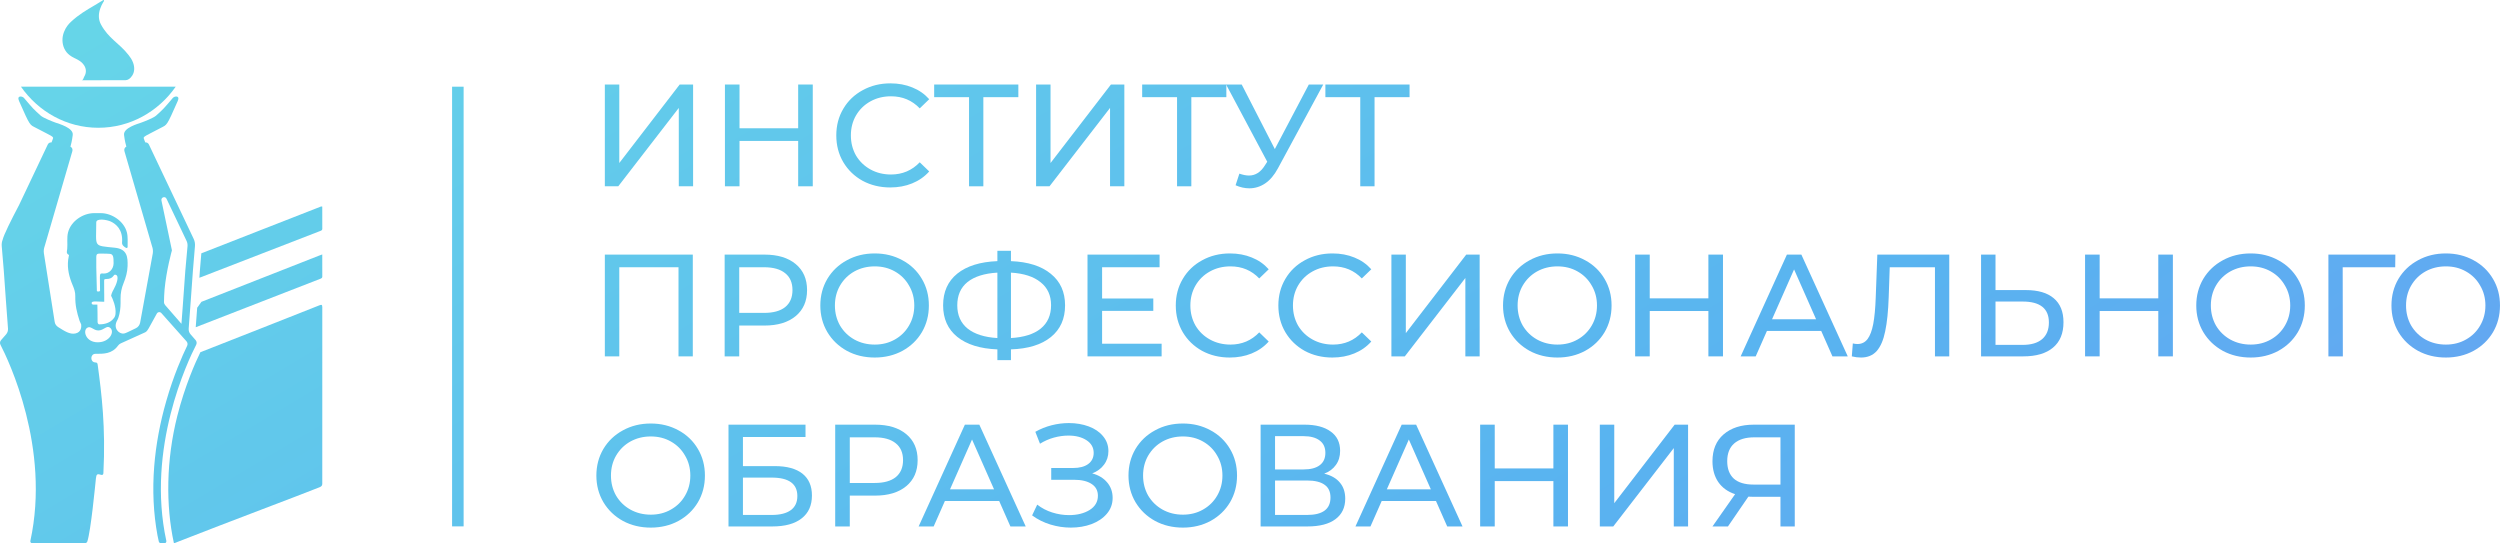 <?xml version="1.0" encoding="UTF-8"?> <svg xmlns="http://www.w3.org/2000/svg" viewBox="0 0 158.001 34.337" fill="none"><path d="M29.301 33.267H28.572V5.479H29.301V33.267Z" fill="url(#paint0_linear_2505_158)"></path><path d="M20.369 19.408C20.369 19.224 20.303 19.249 20.146 19.312C19.511 19.572 14.662 21.474 12.663 22.261C12.348 22.905 11.691 24.371 11.206 26.286C10.505 29.056 10.468 31.933 10.993 34.336C14.747 32.866 18.805 31.35 20.182 30.8C20.312 30.749 20.369 30.694 20.368 30.573C20.364 26.851 20.363 23.13 20.369 19.408Z" fill="url(#paint1_linear_2505_158)"></path><path d="M20.369 17.489C20.364 17.029 20.367 16.569 20.367 16.081C20.278 16.114 20.227 16.131 20.177 16.151C19.4 16.461 16.042 17.777 12.729 19.076C12.642 19.199 12.549 19.328 12.462 19.45C12.428 19.91 12.394 20.355 12.37 20.681C14.377 19.899 18.464 18.317 20.21 17.633C20.286 17.603 20.369 17.582 20.369 17.489Z" fill="url(#paint2_linear_2505_158)"></path><path d="M20.369 14.467C20.365 13.994 20.367 13.523 20.367 13.056C20.291 13.036 20.253 13.064 20.213 13.08C19.203 13.481 15.971 14.743 12.724 16.01L12.63 17.136C12.621 17.265 12.611 17.406 12.601 17.556L20.209 14.61C20.285 14.581 20.369 14.56 20.369 14.467Z" fill="url(#paint3_linear_2505_158)"></path><path d="M6.214 8.075C8.228 8.075 10.01 7.05 11.104 5.479H1.325C2.419 7.05 4.201 8.075 6.214 8.075Z" fill="url(#paint4_linear_2505_158)"></path><path d="M12.365 21.497L12.044 21.129C11.959 21.032 11.915 20.903 11.925 20.77C11.984 19.939 12.127 18.107 12.193 17.098L12.322 15.55C12.335 15.394 12.307 15.238 12.241 15.098L9.41 9.131C9.368 9.04 9.275 8.992 9.184 9.001L9.147 8.916C9.055 8.586 8.869 8.768 10.166 8.081C10.564 7.871 10.516 8.006 11.233 6.384C11.396 6.018 11.033 6.063 10.922 6.191C10.333 6.884 10.333 6.884 9.863 7.309C9.701 7.455 9.115 7.682 8.926 7.75C8.738 7.819 7.759 8.081 7.842 8.547C7.863 8.663 7.869 8.849 7.985 9.266C7.876 9.319 7.825 9.449 7.868 9.566L9.611 15.57C9.663 15.709 9.678 15.86 9.657 16.008L8.861 20.37C8.836 20.531 8.736 20.671 8.593 20.74C8.162 20.949 7.94 21.064 7.831 21.081C7.549 21.127 7.105 20.759 7.417 20.23C7.471 20.139 7.524 19.951 7.547 19.846C7.619 19.516 7.624 19.274 7.62 18.878C7.615 18.541 7.677 18.215 7.809 17.896C7.951 17.553 8.052 17.194 8.063 16.82C8.079 16.26 8.051 15.739 7.259 15.656C5.864 15.51 6.083 15.646 6.083 14.057C6.083 13.775 6.749 13.882 7.008 14.004C7.324 14.154 7.783 14.512 7.714 15.328C7.699 15.496 7.849 15.603 7.969 15.667C8.015 15.69 8.067 15.655 8.066 15.603C8.058 15.298 8.095 14.98 8.018 14.682C7.836 13.981 7.071 13.47 6.371 13.47H5.95C5.237 13.47 4.484 13.981 4.302 14.682C4.213 15.029 4.28 15.382 4.249 15.733C4.238 15.858 4.161 16.015 4.342 16.103C4.375 16.12 4.35 16.169 4.345 16.202C4.335 16.272 4.318 16.341 4.309 16.411C4.238 16.984 4.377 17.522 4.599 18.042C4.691 18.26 4.763 18.471 4.758 18.716C4.747 19.287 4.855 19.742 5.03 20.28C5.053 20.35 5.107 20.43 5.126 20.494C5.128 20.506 5.13 20.517 5.132 20.528C5.142 20.617 5.164 20.999 4.754 21.078C4.411 21.144 4.083 20.928 3.678 20.673C3.561 20.599 3.477 20.483 3.456 20.344L2.774 16.008C2.752 15.86 2.769 15.709 2.82 15.57L4.569 9.568C4.611 9.452 4.561 9.321 4.452 9.269C4.568 8.849 4.574 8.663 4.595 8.547C4.678 8.081 3.699 7.819 3.51 7.75C3.322 7.682 2.736 7.455 2.574 7.309C2.104 6.884 2.104 6.884 1.515 6.191C1.405 6.063 1.041 6.018 1.204 6.384C1.921 8.006 1.873 7.871 2.271 8.081C3.569 8.768 3.382 8.586 3.291 8.916L3.253 9.002C3.159 8.99 3.064 9.038 3.02 9.131L1.208 12.951C0.68 13.953 0.242 14.838 0.169 15.145L0.168 15.149C0.117 15.276 0.098 15.413 0.109 15.55L0.239 17.099C0.303 18.105 0.446 19.934 0.506 20.766C0.515 20.902 0.471 21.033 0.384 21.133L0.062 21.502C-0.005 21.58 -0.02 21.692 0.028 21.785C0.532 22.76 3.201 28.305 1.918 34.192C1.908 34.269 1.965 34.337 2.04 34.337H5.357C5.423 34.337 5.498 34.286 5.52 34.22C5.741 33.549 6.017 30.67 6.061 30.246C6.091 29.967 6.138 29.925 6.401 30.012C6.473 30.036 6.528 29.991 6.534 29.911C6.685 26.996 6.423 24.897 6.174 23.053C6.158 22.935 6.12 22.912 6.028 22.907C6.023 22.906 6.019 22.906 6.014 22.905C5.681 22.881 5.699 22.361 6.033 22.362C6.551 22.363 7.074 22.374 7.46 21.844C7.505 21.784 7.562 21.734 7.629 21.703L9.183 20.999C9.272 20.957 9.347 20.837 9.398 20.749L9.911 19.819C9.972 19.71 10.118 19.695 10.2 19.789L11.79 21.576C11.858 21.654 11.872 21.766 11.826 21.859C11.519 22.492 10.974 23.72 10.51 25.339C10.111 26.723 9.856 28.107 9.748 29.451C9.626 30.973 9.696 32.446 9.954 33.841L10.034 34.214C10.049 34.285 10.111 34.337 10.182 34.337L10.391 34.336C10.465 34.336 10.523 34.269 10.514 34.192C9.233 28.317 11.886 22.785 12.399 21.791C12.448 21.695 12.435 21.578 12.365 21.497ZM6.085 16.264C6.085 15.981 6.195 16.036 6.492 16.029C6.621 16.029 6.828 16.029 6.957 16.045C7.15 16.071 7.183 16.23 7.179 16.64C7.176 16.997 6.904 17.295 6.566 17.287C6.235 17.28 6.327 17.205 6.323 18.369C6.323 18.438 6.122 18.444 6.122 18.385C6.122 18.323 6.089 17.02 6.085 16.901C6.084 16.84 6.085 16.349 6.085 16.264ZM6.178 21.633C5.419 21.633 5.229 20.91 5.502 20.722C5.737 20.561 5.891 20.892 6.225 20.885C6.565 20.876 6.723 20.564 6.931 20.696C7.291 20.924 6.952 21.633 6.178 21.633ZM7.301 19.825C7.3 19.843 7.297 19.861 7.295 19.88C7.293 19.882 7.293 19.885 7.293 19.888C7.289 19.906 7.285 19.927 7.279 19.946C7.277 19.952 7.276 19.959 7.274 19.965C7.259 20.015 7.234 20.06 7.202 20.101C6.93 20.482 6.428 20.5 6.291 20.498C6.276 20.499 6.264 20.499 6.254 20.497C6.196 20.482 6.166 20.396 6.167 20.352C6.171 19.983 6.157 19.62 6.154 19.253C6.088 19.245 6.009 19.254 5.957 19.253C5.891 19.252 5.807 19.256 5.792 19.172C5.772 19.056 5.945 19.043 6.084 19.054C6.131 19.051 6.432 19.065 6.587 19.072V18.6C6.585 18.55 6.584 18.493 6.584 18.426C6.584 18.314 6.581 17.968 6.582 17.737C6.583 17.655 6.609 17.636 6.692 17.636C7.236 17.636 7.124 17.297 7.322 17.369C7.564 17.456 7.341 18.006 7.196 18.264C7.183 18.288 7.046 18.52 7.021 18.69C7.12 18.869 7.347 19.404 7.301 19.825ZM11.85 15.574L11.717 17.055L11.716 17.06L11.715 17.065C11.675 17.699 11.603 18.656 11.54 19.499C11.512 19.86 11.488 20.193 11.467 20.465L10.437 19.282C10.39 19.228 10.364 19.159 10.364 19.085C10.368 18.83 10.377 18.568 10.4 18.306C10.506 17.103 10.866 15.822 10.866 15.822L10.202 12.665C10.171 12.464 10.44 12.377 10.524 12.561L11.794 15.231C11.843 15.338 11.862 15.456 11.85 15.574Z" fill="url(#paint5_linear_2505_158)"></path><path d="M8.128 3.482C7.83 3.095 7.507 2.836 7.19 2.544C6.905 2.28 6.624 1.995 6.384 1.552C6.223 1.257 6.206 0.915 6.332 0.547C6.386 0.39 6.451 0.261 6.522 0.143C6.542 0.109 6.575 0.094 6.573 0.014C6.544 -0.016 6.518 0.01 6.491 0.026C6.322 0.129 6.154 0.234 5.984 0.333C5.481 0.629 4.975 0.92 4.493 1.371C4.327 1.526 4.169 1.708 4.047 2.014C3.908 2.361 3.915 2.755 4.066 3.073C4.161 3.27 4.274 3.388 4.394 3.482C4.583 3.631 4.782 3.693 4.974 3.811C5.099 3.888 5.223 3.978 5.329 4.151C5.461 4.365 5.461 4.619 5.328 4.834C5.28 4.911 5.247 5.111 5.163 5.052C5.18 5.064 5.186 5.072 5.192 5.072C6.104 5.072 7.017 5.076 7.928 5.069C8.084 5.068 8.234 4.971 8.364 4.766C8.503 4.548 8.519 4.255 8.411 3.962C8.334 3.752 8.231 3.615 8.128 3.482Z" fill="url(#paint6_linear_2505_158)"></path><path d="M113.43 26.839V33.272H112.526V31.397H110.747C110.636 31.397 110.553 31.394 110.498 31.388L109.207 33.272H108.229L109.659 31.232C109.198 31.079 108.844 30.824 108.598 30.469C108.352 30.108 108.229 29.669 108.229 29.155C108.229 28.426 108.463 27.859 108.93 27.455C109.404 27.045 110.04 26.839 110.839 26.839H113.43ZM109.161 29.146C109.161 29.624 109.299 29.991 109.576 30.248C109.858 30.5 110.273 30.625 110.82 30.625H112.526V27.639H110.876C110.323 27.639 109.898 27.767 109.603 28.025C109.308 28.282 109.161 28.656 109.161 29.146Z" fill="url(#paint7_linear_2505_158)"></path><path d="M101.109 26.839H102.022V31.801L105.839 26.839H106.687V33.272H105.784V28.319L101.958 33.272H101.109V26.839Z" fill="url(#paint8_linear_2505_158)"></path><path d="M99.097 26.839V33.272H98.175V30.405H94.468V33.272H93.546V26.839H94.468V29.605H98.175V26.839H99.097Z" fill="url(#paint9_linear_2505_158)"></path><path d="M90.754 31.663H87.324L86.614 33.272H85.665L88.587 26.839H89.5L92.432 33.272H91.464L90.754 31.663ZM90.431 30.928L89.039 27.777L87.647 30.928H90.431Z" fill="url(#paint10_linear_2505_158)"></path><path d="M83.691 29.936C84.127 30.04 84.456 30.227 84.677 30.496C84.905 30.76 85.019 31.1 85.019 31.516C85.019 32.074 84.813 32.506 84.401 32.812C83.995 33.118 83.402 33.272 82.621 33.272H79.671V26.839H82.446C83.153 26.839 83.703 26.983 84.096 27.271C84.496 27.553 84.696 27.96 84.696 28.493C84.696 28.843 84.607 29.14 84.428 29.385C84.256 29.63 84.01 29.814 83.691 29.936ZM80.583 29.669H82.381C82.83 29.669 83.171 29.581 83.405 29.403C83.645 29.225 83.764 28.965 83.764 28.622C83.764 28.279 83.645 28.019 83.405 27.841C83.165 27.657 82.824 27.565 82.381 27.565H80.583V29.669ZM82.603 32.545C83.593 32.545 84.087 32.178 84.087 31.443C84.087 31.075 83.961 30.806 83.709 30.634C83.463 30.457 83.095 30.368 82.603 30.368H80.583V32.545H82.603Z" fill="url(#paint11_linear_2505_158)"></path><path d="M74.76 33.345C74.108 33.345 73.521 33.204 72.999 32.922C72.476 32.634 72.064 32.239 71.763 31.737C71.468 31.235 71.321 30.674 71.321 30.055C71.321 29.437 71.468 28.876 71.763 28.374C72.064 27.872 72.476 27.479 72.999 27.198C73.521 26.91 74.108 26.766 74.76 26.766C75.405 26.766 75.989 26.91 76.512 27.198C77.034 27.479 77.443 27.872 77.738 28.374C78.033 28.87 78.181 29.431 78.181 30.055C78.181 30.68 78.033 31.244 77.738 31.746C77.443 32.242 77.034 32.634 76.512 32.922C75.989 33.204 75.405 33.345 74.76 33.345ZM74.76 32.527C75.233 32.527 75.657 32.42 76.032 32.205C76.413 31.991 76.711 31.697 76.927 31.323C77.148 30.944 77.258 30.521 77.258 30.055C77.258 29.59 77.148 29.17 76.927 28.797C76.711 28.417 76.413 28.12 76.032 27.905C75.657 27.691 75.233 27.584 74.76 27.584C74.286 27.584 73.856 27.691 73.469 27.905C73.088 28.12 72.787 28.417 72.565 28.797C72.35 29.17 72.243 29.59 72.243 30.055C72.243 30.521 72.35 30.944 72.565 31.323C72.787 31.697 73.088 31.991 73.469 32.205C73.856 32.42 74.286 32.527 74.76 32.527Z" fill="url(#paint12_linear_2505_158)"></path><path d="M69.028 29.918C69.434 30.028 69.751 30.221 69.978 30.496C70.206 30.766 70.319 31.091 70.319 31.47C70.319 31.85 70.196 32.184 69.951 32.472C69.711 32.754 69.388 32.971 68.983 33.125C68.583 33.272 68.147 33.345 67.673 33.345C67.243 33.345 66.816 33.281 66.392 33.152C65.968 33.023 65.58 32.831 65.23 32.573L65.553 31.893C65.835 32.114 66.152 32.279 66.502 32.389C66.853 32.5 67.206 32.555 67.563 32.555C68.079 32.555 68.512 32.448 68.863 32.233C69.213 32.013 69.388 31.713 69.388 31.333C69.388 31.008 69.256 30.76 68.992 30.588C68.727 30.411 68.356 30.322 67.876 30.322H66.438V29.578H67.812C68.223 29.578 68.543 29.495 68.77 29.33C69.004 29.158 69.121 28.922 69.121 28.622C69.121 28.285 68.97 28.019 68.669 27.823C68.368 27.627 67.987 27.529 67.526 27.529C67.225 27.529 66.917 27.572 66.604 27.657C66.296 27.743 66.004 27.872 65.728 28.043L65.433 27.29C65.759 27.106 66.103 26.968 66.465 26.876C66.828 26.784 67.191 26.738 67.553 26.738C68.008 26.738 68.426 26.809 68.807 26.95C69.188 27.091 69.489 27.296 69.711 27.565C69.938 27.835 70.052 28.15 70.052 28.512C70.052 28.836 69.96 29.121 69.775 29.366C69.597 29.611 69.348 29.795 69.028 29.918Z" fill="url(#paint13_linear_2505_158)"></path><path d="M63.148 31.663H59.718L59.008 33.272H58.058L60.981 26.839H61.894L64.826 33.272H63.858L63.148 31.663ZM62.825 30.928L61.433 27.777L60.041 30.928H62.825Z" fill="url(#paint14_linear_2505_158)"></path><path d="M55.302 26.839C56.138 26.839 56.796 27.039 57.275 27.437C57.755 27.835 57.995 28.383 57.995 29.081C57.995 29.78 57.755 30.328 57.275 30.726C56.796 31.124 56.138 31.323 55.302 31.323H53.707V33.272H52.785V26.839H55.302ZM55.275 30.524C55.859 30.524 56.304 30.402 56.612 30.156C56.919 29.905 57.073 29.547 57.073 29.081C57.073 28.616 56.919 28.261 56.612 28.016C56.304 27.764 55.859 27.639 55.275 27.639H53.707V30.524H55.275Z" fill="url(#paint15_linear_2505_158)"></path><path d="M46.041 26.839H50.909V27.62H46.954V29.458H48.964C49.732 29.458 50.316 29.618 50.716 29.936C51.115 30.255 51.315 30.714 51.315 31.314C51.315 31.945 51.097 32.429 50.66 32.766C50.23 33.103 49.612 33.272 48.807 33.272H46.041V26.839ZM48.77 32.545C49.299 32.545 49.701 32.444 49.978 32.242C50.255 32.04 50.393 31.743 50.393 31.351C50.393 30.573 49.852 30.184 48.77 30.184H46.954V32.545H48.77Z" fill="url(#paint16_linear_2505_158)"></path><path d="M41.13 33.345C40.478 33.345 39.892 33.204 39.369 32.922C38.847 32.634 38.435 32.239 38.134 31.737C37.839 31.235 37.691 30.674 37.691 30.055C37.691 29.437 37.839 28.876 38.134 28.374C38.435 27.872 38.847 27.479 39.369 27.198C39.892 26.91 40.478 26.766 41.13 26.766C41.775 26.766 42.359 26.91 42.882 27.198C43.404 27.479 43.813 27.872 44.108 28.374C44.403 28.87 44.551 29.431 44.551 30.055C44.551 30.68 44.403 31.244 44.108 31.746C43.813 32.242 43.404 32.634 42.882 32.922C42.359 33.204 41.775 33.345 41.13 33.345ZM41.13 32.527C41.603 32.527 42.028 32.42 42.402 32.205C42.784 31.991 43.082 31.697 43.297 31.323C43.518 30.944 43.629 30.521 43.629 30.055C43.629 29.59 43.518 29.17 43.297 28.797C43.082 28.417 42.784 28.12 42.402 27.905C42.028 27.691 41.603 27.584 41.13 27.584C40.657 27.584 40.227 27.691 39.839 27.905C39.458 28.12 39.157 28.417 38.936 28.797C38.72 29.17 38.613 29.59 38.613 30.055C38.613 30.521 38.72 30.944 38.936 31.323C39.157 31.697 39.458 31.991 39.839 32.205C40.227 32.42 40.657 32.527 41.13 32.527Z" fill="url(#paint17_linear_2505_158)"></path><path d="M154.58 22.596C153.928 22.596 153.341 22.455 152.819 22.173C152.296 21.885 151.885 21.49 151.583 20.988C151.288 20.486 151.141 19.925 151.141 19.307C151.141 18.688 151.288 18.127 151.583 17.625C151.885 17.123 152.296 16.731 152.819 16.449C153.341 16.161 153.928 16.017 154.58 16.017C155.225 16.017 155.809 16.161 156.332 16.449C156.854 16.731 157.263 17.123 157.558 17.625C157.853 18.121 158 18.682 158 19.307C158 19.931 157.853 20.495 157.558 20.997C157.263 21.493 156.854 21.885 156.332 22.173C155.809 22.455 155.225 22.596 154.58 22.596ZM154.58 21.778C155.053 21.778 155.477 21.671 155.852 21.457C156.234 21.242 156.532 20.948 156.747 20.575C156.968 20.195 157.079 19.772 157.079 19.307C157.079 18.841 156.968 18.421 156.747 18.048C156.532 17.668 156.234 17.371 155.852 17.156C155.477 16.942 155.053 16.835 154.58 16.835C154.107 16.835 153.676 16.942 153.289 17.156C152.908 17.371 152.607 17.668 152.386 18.048C152.17 18.421 152.063 18.841 152.063 19.307C152.063 19.772 152.17 20.195 152.386 20.575C152.607 20.948 152.908 21.242 153.289 21.457C153.676 21.671 154.107 21.778 154.58 21.778Z" fill="url(#paint18_linear_2505_158)"></path><path d="M151.378 16.89H148.059L148.069 22.523H147.156V16.091H151.388L151.378 16.89Z" fill="url(#paint19_linear_2505_158)"></path><path d="M142.244 22.596C141.593 22.596 141.006 22.455 140.483 22.173C139.961 21.885 139.549 21.49 139.248 20.988C138.953 20.486 138.805 19.925 138.805 19.307C138.805 18.688 138.953 18.127 139.248 17.625C139.549 17.123 139.961 16.731 140.483 16.449C141.006 16.161 141.593 16.017 142.244 16.017C142.89 16.017 143.474 16.161 143.996 16.449C144.519 16.731 144.927 17.123 145.222 17.625C145.517 18.121 145.665 18.682 145.665 19.307C145.665 19.931 145.517 20.495 145.222 20.997C144.927 21.493 144.519 21.885 143.996 22.173C143.474 22.455 142.89 22.596 142.244 22.596ZM142.244 21.778C142.718 21.778 143.142 21.671 143.517 21.457C143.898 21.242 144.196 20.948 144.411 20.575C144.632 20.195 144.743 19.772 144.743 19.307C144.743 18.841 144.632 18.421 144.411 18.048C144.196 17.668 143.898 17.371 143.517 17.156C143.142 16.942 142.718 16.835 142.244 16.835C141.771 16.835 141.341 16.942 140.954 17.156C140.572 17.371 140.271 17.668 140.05 18.048C139.835 18.421 139.727 18.841 139.727 19.307C139.727 19.772 139.835 20.195 140.05 20.575C140.271 20.948 140.572 21.242 140.954 21.457C141.341 21.671 141.771 21.778 142.244 21.778Z" fill="url(#paint20_linear_2505_158)"></path><path d="M137.327 16.091V22.523H136.405V19.656H132.699V22.523H131.777V16.091H132.699V18.856H136.405V16.091H137.327Z" fill="url(#paint21_linear_2505_158)"></path><path d="M128.034 18.333C128.803 18.333 129.39 18.504 129.795 18.847C130.207 19.19 130.413 19.696 130.413 20.363C130.413 21.068 130.192 21.604 129.75 21.971C129.313 22.339 128.686 22.523 127.868 22.523H125.204V16.091H126.117V18.333H128.034ZM127.832 21.797C128.366 21.797 128.775 21.677 129.058 21.438C129.347 21.193 129.491 20.841 129.491 20.382C129.491 19.499 128.938 19.058 127.832 19.058H126.117V21.797H127.832Z" fill="url(#paint22_linear_2505_158)"></path><path d="M123.194 16.091V22.523H122.29V16.89H119.432L119.367 18.774C119.337 19.662 119.263 20.382 119.146 20.933C119.035 21.484 118.857 21.901 118.611 22.183C118.365 22.458 118.033 22.596 117.616 22.596C117.425 22.596 117.231 22.572 117.035 22.523L117.099 21.705C117.198 21.729 117.296 21.742 117.394 21.742C117.659 21.742 117.871 21.637 118.03 21.429C118.19 21.215 118.31 20.896 118.39 20.473C118.47 20.051 118.522 19.493 118.547 18.801L118.648 16.091H123.194Z" fill="url(#paint23_linear_2505_158)"></path><path d="M115.101 20.915H111.671L110.961 22.523H110.011L112.934 16.091H113.847L116.779 22.523H115.811L115.101 20.915ZM114.778 20.179L113.386 17.028L111.994 20.179H114.778Z" fill="url(#paint24_linear_2505_158)"></path><path d="M108.893 16.091V22.523H107.971V19.656H104.264V22.523H103.342V16.091H104.264V18.856H107.971V16.091H108.893Z" fill="url(#paint25_linear_2505_158)"></path><path d="M98.431 22.596C97.78 22.596 97.193 22.455 96.67 22.173C96.148 21.885 95.736 21.49 95.435 20.988C95.14 20.486 94.992 19.925 94.992 19.307C94.992 18.688 95.14 18.127 95.435 17.625C95.736 17.123 96.148 16.731 96.67 16.449C97.193 16.161 97.78 16.017 98.431 16.017C99.077 16.017 99.661 16.161 100.183 16.449C100.706 16.731 101.114 17.123 101.409 17.625C101.704 18.121 101.852 18.682 101.852 19.307C101.852 19.931 101.704 20.495 101.409 20.997C101.114 21.493 100.706 21.885 100.183 22.173C99.661 22.455 99.077 22.596 98.431 22.596ZM98.431 21.778C98.905 21.778 99.329 21.671 99.704 21.457C100.085 21.242 100.383 20.948 100.598 20.575C100.819 20.195 100.93 19.772 100.93 19.307C100.93 18.841 100.819 18.421 100.598 18.048C100.383 17.668 100.085 17.371 99.704 17.156C99.329 16.942 98.905 16.835 98.431 16.835C97.958 16.835 97.528 16.942 97.14 17.156C96.759 17.371 96.458 17.668 96.237 18.048C96.022 18.421 95.914 18.841 95.914 19.307C95.914 19.772 96.022 20.195 96.237 20.575C96.458 20.948 96.759 21.242 97.14 21.457C97.528 21.671 97.958 21.778 98.431 21.778Z" fill="url(#paint26_linear_2505_158)"></path><path d="M87.937 16.091H88.849V21.052L92.666 16.091H93.515V22.523H92.611V17.57L88.785 22.523H87.937V16.091Z" fill="url(#paint27_linear_2505_158)"></path><path d="M84.205 22.596C83.559 22.596 82.975 22.455 82.453 22.173C81.937 21.885 81.531 21.493 81.236 20.997C80.941 20.495 80.793 19.931 80.793 19.307C80.793 18.682 80.941 18.121 81.236 17.625C81.531 17.123 81.94 16.731 82.462 16.449C82.984 16.161 83.569 16.017 84.214 16.017C84.718 16.017 85.179 16.103 85.597 16.274C86.015 16.44 86.371 16.688 86.666 17.019L86.067 17.597C85.581 17.089 84.976 16.835 84.251 16.835C83.771 16.835 83.338 16.942 82.951 17.156C82.563 17.371 82.259 17.668 82.038 18.048C81.823 18.421 81.715 18.841 81.715 19.307C81.715 19.772 81.823 20.195 82.038 20.575C82.259 20.948 82.563 21.242 82.951 21.457C83.338 21.671 83.771 21.778 84.251 21.778C84.97 21.778 85.575 21.521 86.067 21.006L86.666 21.585C86.371 21.916 86.012 22.167 85.588 22.339C85.17 22.51 84.709 22.596 84.205 22.596Z" fill="url(#paint28_linear_2505_158)"></path><path d="M77.722 22.596C77.076 22.596 76.492 22.455 75.97 22.173C75.454 21.885 75.048 21.493 74.753 20.997C74.458 20.495 74.31 19.931 74.31 19.307C74.31 18.682 74.458 18.121 74.753 17.625C75.048 17.123 75.457 16.731 75.979 16.449C76.501 16.161 77.086 16.017 77.731 16.017C78.235 16.017 78.696 16.103 79.114 16.274C79.532 16.44 79.888 16.688 80.183 17.019L79.584 17.597C79.099 17.089 78.493 16.835 77.768 16.835C77.288 16.835 76.855 16.942 76.468 17.156C76.08 17.371 75.776 17.668 75.555 18.048C75.34 18.421 75.232 18.841 75.232 19.307C75.232 19.772 75.34 20.195 75.555 20.575C75.776 20.948 76.08 21.242 76.468 21.457C76.855 21.671 77.288 21.778 77.768 21.778C78.487 21.778 79.092 21.521 79.584 21.006L80.183 21.585C79.888 21.916 79.529 22.167 79.105 22.339C78.687 22.51 78.226 22.596 77.722 22.596Z" fill="url(#paint29_linear_2505_158)"></path><path d="M73.415 21.723V22.523H68.731V16.091H73.286V16.89H69.653V18.865H72.889V19.647H69.653V21.723H73.415Z" fill="url(#paint30_linear_2505_158)"></path><path d="M67.313 19.297C67.313 20.149 67.015 20.816 66.419 21.3C65.823 21.784 64.981 22.045 63.893 22.081V22.761H63.035V22.081C61.947 22.039 61.102 21.775 60.5 21.291C59.903 20.807 59.605 20.143 59.605 19.297C59.605 18.446 59.903 17.778 60.5 17.294C61.102 16.81 61.947 16.547 63.035 16.504V15.852H63.893V16.504C64.975 16.547 65.814 16.813 66.41 17.303C67.012 17.787 67.313 18.452 67.313 19.297ZM63.893 21.365C64.716 21.316 65.343 21.117 65.774 20.767C66.21 20.412 66.428 19.919 66.428 19.288C66.428 18.669 66.207 18.185 65.764 17.836C65.328 17.481 64.704 17.279 63.893 17.23V21.365ZM60.5 19.297C60.5 19.922 60.718 20.412 61.154 20.767C61.597 21.117 62.224 21.316 63.035 21.365V17.23C62.211 17.279 61.581 17.478 61.145 17.827C60.715 18.176 60.5 18.666 60.5 19.297Z" fill="url(#paint31_linear_2505_158)"></path><path d="M55.284 22.596C54.633 22.596 54.046 22.455 53.523 22.173C53.001 21.885 52.589 21.49 52.288 20.988C51.993 20.486 51.845 19.925 51.845 19.307C51.845 18.688 51.993 18.127 52.288 17.625C52.589 17.123 53.001 16.731 53.523 16.449C54.046 16.161 54.633 16.017 55.284 16.017C55.93 16.017 56.513 16.161 57.036 16.449C57.559 16.731 57.967 17.123 58.262 17.625C58.557 18.121 58.705 18.682 58.705 19.307C58.705 19.931 58.557 20.495 58.262 20.997C57.967 21.493 57.559 21.885 57.036 22.173C56.513 22.455 55.93 22.596 55.284 22.596ZM55.284 21.778C55.757 21.778 56.181 21.671 56.557 21.457C56.938 21.242 57.236 20.948 57.451 20.575C57.672 20.195 57.783 19.772 57.783 19.307C57.783 18.841 57.672 18.421 57.451 18.048C57.236 17.668 56.938 17.371 56.557 17.156C56.181 16.942 55.757 16.835 55.284 16.835C54.811 16.835 54.381 16.942 53.993 17.156C53.612 17.371 53.311 17.668 53.09 18.048C52.875 18.421 52.767 18.841 52.767 19.307C52.767 19.772 52.875 20.195 53.09 20.575C53.311 20.948 53.612 21.242 53.993 21.457C54.381 21.671 54.811 21.778 55.284 21.778Z" fill="url(#paint32_linear_2505_158)"></path><path d="M48.315 16.091C49.151 16.091 49.809 16.29 50.288 16.688C50.767 17.086 51.007 17.634 51.007 18.333C51.007 19.031 50.767 19.579 50.288 19.977C49.809 20.375 49.151 20.575 48.315 20.575H46.72V22.523H45.798V16.091H48.315ZM48.287 19.775C48.871 19.775 49.317 19.653 49.624 19.408C49.932 19.156 50.085 18.798 50.085 18.333C50.085 17.867 49.932 17.512 49.624 17.267C49.317 17.015 48.871 16.89 48.287 16.89H46.72V19.775H48.287Z" fill="url(#paint33_linear_2505_158)"></path><path d="M43.785 16.091V22.523H42.882V16.89H39.139V22.523H38.226V16.091H43.785Z" fill="url(#paint34_linear_2505_158)"></path><path d="M89.085 6.141H86.872V11.774H85.969V6.141H83.765V5.342H89.085V6.141Z" fill="url(#paint35_linear_2505_158)"></path><path d="M83.63 5.342L80.763 10.643C80.536 11.066 80.268 11.382 79.961 11.59C79.653 11.798 79.318 11.902 78.956 11.902C78.673 11.902 78.384 11.838 78.089 11.709L78.329 10.974C78.556 11.054 78.759 11.094 78.937 11.094C79.343 11.094 79.678 10.879 79.943 10.45L80.09 10.221L77.49 5.342H78.477L80.57 9.421L82.718 5.342H83.63Z" fill="url(#paint36_linear_2505_158)"></path><path d="M77.506 6.141H75.293V11.774H74.39V6.141H72.186V5.342H77.506V6.141Z" fill="url(#paint37_linear_2505_158)"></path><path d="M65.481 5.342H66.394V10.303L70.211 5.342H71.059V11.774H70.155V6.821L66.329 11.774H65.481V5.342Z" fill="url(#paint38_linear_2505_158)"></path><path d="M64.36 6.141H62.148V11.774H61.244V6.141H59.04V5.342H64.36V6.141Z" fill="url(#paint39_linear_2505_158)"></path><path d="M56.265 11.847C55.62 11.847 55.036 11.706 54.513 11.424C53.997 11.137 53.591 10.744 53.296 10.248C53.001 9.746 52.854 9.182 52.854 8.558C52.854 7.933 53.001 7.372 53.296 6.876C53.591 6.374 54 5.982 54.523 5.7C55.045 5.412 55.629 5.268 56.274 5.268C56.779 5.268 57.24 5.354 57.657 5.525C58.075 5.691 58.432 5.939 58.727 6.27L58.128 6.849C57.642 6.34 57.037 6.086 56.311 6.086C55.832 6.086 55.398 6.193 55.011 6.407C54.624 6.622 54.32 6.919 54.098 7.299C53.883 7.672 53.776 8.092 53.776 8.558C53.776 9.023 53.883 9.446 54.098 9.826C54.32 10.199 54.624 10.493 55.011 10.708C55.398 10.922 55.832 11.029 56.311 11.029C57.03 11.029 57.636 10.772 58.128 10.257L58.727 10.836C58.432 11.167 58.072 11.418 57.648 11.59C57.23 11.761 56.769 11.847 56.265 11.847Z" fill="url(#paint40_linear_2505_158)"></path><path d="M51.367 5.342V11.774H50.445V8.907H46.738V11.774H45.816V5.342H46.738V8.107H50.445V5.342H51.367Z" fill="url(#paint41_linear_2505_158)"></path><path d="M38.226 5.342H39.139V10.303L42.956 5.342H43.804V11.774H42.9V6.821L39.074 11.774H38.226V5.342Z" fill="url(#paint42_linear_2505_158)"></path><defs><linearGradient id="paint0_linear_2505_158" x1="171.545" y1="-134.111" x2="370.102" y2="199.552" gradientUnits="userSpaceOnUse"><stop stop-color="#6CE4E5"></stop><stop offset="0.27" stop-color="#59B3F0"></stop><stop offset="0.5" stop-color="#8286F5"></stop><stop offset="0.73" stop-color="#A162EB"></stop><stop offset="1" stop-color="#B35FC2"></stop></linearGradient><linearGradient id="paint1_linear_2505_158" x1="171.545" y1="-134.111" x2="370.102" y2="199.552" gradientUnits="userSpaceOnUse"><stop stop-color="#6CE4E5"></stop><stop offset="0.27" stop-color="#59B3F0"></stop><stop offset="0.5" stop-color="#8286F5"></stop><stop offset="0.73" stop-color="#A162EB"></stop><stop offset="1" stop-color="#B35FC2"></stop></linearGradient><linearGradient id="paint2_linear_2505_158" x1="171.545" y1="-134.111" x2="370.102" y2="199.552" gradientUnits="userSpaceOnUse"><stop stop-color="#6CE4E5"></stop><stop offset="0.27" stop-color="#59B3F0"></stop><stop offset="0.5" stop-color="#8286F5"></stop><stop offset="0.73" stop-color="#A162EB"></stop><stop offset="1" stop-color="#B35FC2"></stop></linearGradient><linearGradient id="paint3_linear_2505_158" x1="171.545" y1="-134.111" x2="370.102" y2="199.552" gradientUnits="userSpaceOnUse"><stop stop-color="#6CE4E5"></stop><stop offset="0.27" stop-color="#59B3F0"></stop><stop offset="0.5" stop-color="#8286F5"></stop><stop offset="0.73" stop-color="#A162EB"></stop><stop offset="1" stop-color="#B35FC2"></stop></linearGradient><linearGradient id="paint4_linear_2505_158" x1="171.545" y1="-134.111" x2="370.102" y2="199.552" gradientUnits="userSpaceOnUse"><stop stop-color="#6CE4E5"></stop><stop offset="0.27" stop-color="#59B3F0"></stop><stop offset="0.5" stop-color="#8286F5"></stop><stop offset="0.73" stop-color="#A162EB"></stop><stop offset="1" stop-color="#B35FC2"></stop></linearGradient><linearGradient id="paint5_linear_2505_158" x1="171.545" y1="-134.111" x2="370.102" y2="199.552" gradientUnits="userSpaceOnUse"><stop stop-color="#6CE4E5"></stop><stop offset="0.27" stop-color="#59B3F0"></stop><stop offset="0.5" stop-color="#8286F5"></stop><stop offset="0.73" stop-color="#A162EB"></stop><stop offset="1" stop-color="#B35FC2"></stop></linearGradient><linearGradient id="paint6_linear_2505_158" x1="171.545" y1="-134.111" x2="370.102" y2="199.552" gradientUnits="userSpaceOnUse"><stop stop-color="#6CE4E5"></stop><stop offset="0.27" stop-color="#59B3F0"></stop><stop offset="0.5" stop-color="#8286F5"></stop><stop offset="0.73" stop-color="#A162EB"></stop><stop offset="1" stop-color="#B35FC2"></stop></linearGradient><linearGradient id="paint7_linear_2505_158" x1="171.545" y1="-134.111" x2="370.102" y2="199.552" gradientUnits="userSpaceOnUse"><stop stop-color="#6CE4E5"></stop><stop offset="0.27" stop-color="#59B3F0"></stop><stop offset="0.5" stop-color="#8286F5"></stop><stop offset="0.73" stop-color="#A162EB"></stop><stop offset="1" stop-color="#B35FC2"></stop></linearGradient><linearGradient id="paint8_linear_2505_158" x1="171.545" y1="-134.111" x2="370.102" y2="199.552" gradientUnits="userSpaceOnUse"><stop stop-color="#6CE4E5"></stop><stop offset="0.27" stop-color="#59B3F0"></stop><stop offset="0.5" stop-color="#8286F5"></stop><stop offset="0.73" stop-color="#A162EB"></stop><stop offset="1" stop-color="#B35FC2"></stop></linearGradient><linearGradient id="paint9_linear_2505_158" x1="171.545" y1="-134.111" x2="370.102" y2="199.552" gradientUnits="userSpaceOnUse"><stop stop-color="#6CE4E5"></stop><stop offset="0.27" stop-color="#59B3F0"></stop><stop offset="0.5" stop-color="#8286F5"></stop><stop offset="0.73" stop-color="#A162EB"></stop><stop offset="1" stop-color="#B35FC2"></stop></linearGradient><linearGradient id="paint10_linear_2505_158" x1="171.545" y1="-134.111" x2="370.102" y2="199.552" gradientUnits="userSpaceOnUse"><stop stop-color="#6CE4E5"></stop><stop offset="0.27" stop-color="#59B3F0"></stop><stop offset="0.5" stop-color="#8286F5"></stop><stop offset="0.73" stop-color="#A162EB"></stop><stop offset="1" stop-color="#B35FC2"></stop></linearGradient><linearGradient id="paint11_linear_2505_158" x1="171.545" y1="-134.111" x2="370.102" y2="199.552" gradientUnits="userSpaceOnUse"><stop stop-color="#6CE4E5"></stop><stop offset="0.27" stop-color="#59B3F0"></stop><stop offset="0.5" stop-color="#8286F5"></stop><stop offset="0.73" stop-color="#A162EB"></stop><stop offset="1" stop-color="#B35FC2"></stop></linearGradient><linearGradient id="paint12_linear_2505_158" x1="171.545" y1="-134.111" x2="370.102" y2="199.552" gradientUnits="userSpaceOnUse"><stop stop-color="#6CE4E5"></stop><stop offset="0.27" stop-color="#59B3F0"></stop><stop offset="0.5" stop-color="#8286F5"></stop><stop offset="0.73" stop-color="#A162EB"></stop><stop offset="1" stop-color="#B35FC2"></stop></linearGradient><linearGradient id="paint13_linear_2505_158" x1="171.545" y1="-134.111" x2="370.102" y2="199.552" gradientUnits="userSpaceOnUse"><stop stop-color="#6CE4E5"></stop><stop offset="0.27" stop-color="#59B3F0"></stop><stop offset="0.5" stop-color="#8286F5"></stop><stop offset="0.73" stop-color="#A162EB"></stop><stop offset="1" stop-color="#B35FC2"></stop></linearGradient><linearGradient id="paint14_linear_2505_158" x1="171.545" y1="-134.111" x2="370.102" y2="199.552" gradientUnits="userSpaceOnUse"><stop stop-color="#6CE4E5"></stop><stop offset="0.27" stop-color="#59B3F0"></stop><stop offset="0.5" stop-color="#8286F5"></stop><stop offset="0.73" stop-color="#A162EB"></stop><stop offset="1" stop-color="#B35FC2"></stop></linearGradient><linearGradient id="paint15_linear_2505_158" x1="171.545" y1="-134.111" x2="370.102" y2="199.552" gradientUnits="userSpaceOnUse"><stop stop-color="#6CE4E5"></stop><stop offset="0.27" stop-color="#59B3F0"></stop><stop offset="0.5" stop-color="#8286F5"></stop><stop offset="0.73" stop-color="#A162EB"></stop><stop offset="1" stop-color="#B35FC2"></stop></linearGradient><linearGradient id="paint16_linear_2505_158" x1="171.545" y1="-134.111" x2="370.102" y2="199.552" gradientUnits="userSpaceOnUse"><stop stop-color="#6CE4E5"></stop><stop offset="0.27" stop-color="#59B3F0"></stop><stop offset="0.5" stop-color="#8286F5"></stop><stop offset="0.73" stop-color="#A162EB"></stop><stop offset="1" stop-color="#B35FC2"></stop></linearGradient><linearGradient id="paint17_linear_2505_158" x1="171.545" y1="-134.111" x2="370.102" y2="199.552" gradientUnits="userSpaceOnUse"><stop stop-color="#6CE4E5"></stop><stop offset="0.27" stop-color="#59B3F0"></stop><stop offset="0.5" stop-color="#8286F5"></stop><stop offset="0.73" stop-color="#A162EB"></stop><stop offset="1" stop-color="#B35FC2"></stop></linearGradient><linearGradient id="paint18_linear_2505_158" x1="171.545" y1="-134.111" x2="370.102" y2="199.552" gradientUnits="userSpaceOnUse"><stop stop-color="#6CE4E5"></stop><stop offset="0.27" stop-color="#59B3F0"></stop><stop offset="0.5" stop-color="#8286F5"></stop><stop offset="0.73" stop-color="#A162EB"></stop><stop offset="1" stop-color="#B35FC2"></stop></linearGradient><linearGradient id="paint19_linear_2505_158" x1="171.545" y1="-134.111" x2="370.102" y2="199.552" gradientUnits="userSpaceOnUse"><stop stop-color="#6CE4E5"></stop><stop offset="0.27" stop-color="#59B3F0"></stop><stop offset="0.5" stop-color="#8286F5"></stop><stop offset="0.73" stop-color="#A162EB"></stop><stop offset="1" stop-color="#B35FC2"></stop></linearGradient><linearGradient id="paint20_linear_2505_158" x1="171.545" y1="-134.111" x2="370.102" y2="199.552" gradientUnits="userSpaceOnUse"><stop stop-color="#6CE4E5"></stop><stop offset="0.27" stop-color="#59B3F0"></stop><stop offset="0.5" stop-color="#8286F5"></stop><stop offset="0.73" stop-color="#A162EB"></stop><stop offset="1" stop-color="#B35FC2"></stop></linearGradient><linearGradient id="paint21_linear_2505_158" x1="171.545" y1="-134.111" x2="370.102" y2="199.552" gradientUnits="userSpaceOnUse"><stop stop-color="#6CE4E5"></stop><stop offset="0.27" stop-color="#59B3F0"></stop><stop offset="0.5" stop-color="#8286F5"></stop><stop offset="0.73" stop-color="#A162EB"></stop><stop offset="1" stop-color="#B35FC2"></stop></linearGradient><linearGradient id="paint22_linear_2505_158" x1="171.545" y1="-134.111" x2="370.102" y2="199.552" gradientUnits="userSpaceOnUse"><stop stop-color="#6CE4E5"></stop><stop offset="0.27" stop-color="#59B3F0"></stop><stop offset="0.5" stop-color="#8286F5"></stop><stop offset="0.73" stop-color="#A162EB"></stop><stop offset="1" stop-color="#B35FC2"></stop></linearGradient><linearGradient id="paint23_linear_2505_158" x1="171.545" y1="-134.111" x2="370.102" y2="199.552" gradientUnits="userSpaceOnUse"><stop stop-color="#6CE4E5"></stop><stop offset="0.27" stop-color="#59B3F0"></stop><stop offset="0.5" stop-color="#8286F5"></stop><stop offset="0.73" stop-color="#A162EB"></stop><stop offset="1" stop-color="#B35FC2"></stop></linearGradient><linearGradient id="paint24_linear_2505_158" x1="171.545" y1="-134.111" x2="370.102" y2="199.552" gradientUnits="userSpaceOnUse"><stop stop-color="#6CE4E5"></stop><stop offset="0.27" stop-color="#59B3F0"></stop><stop offset="0.5" stop-color="#8286F5"></stop><stop offset="0.73" stop-color="#A162EB"></stop><stop offset="1" stop-color="#B35FC2"></stop></linearGradient><linearGradient id="paint25_linear_2505_158" x1="171.545" y1="-134.111" x2="370.102" y2="199.552" gradientUnits="userSpaceOnUse"><stop stop-color="#6CE4E5"></stop><stop offset="0.27" stop-color="#59B3F0"></stop><stop offset="0.5" stop-color="#8286F5"></stop><stop offset="0.73" stop-color="#A162EB"></stop><stop offset="1" stop-color="#B35FC2"></stop></linearGradient><linearGradient id="paint26_linear_2505_158" x1="171.545" y1="-134.111" x2="370.102" y2="199.552" gradientUnits="userSpaceOnUse"><stop stop-color="#6CE4E5"></stop><stop offset="0.27" stop-color="#59B3F0"></stop><stop offset="0.5" stop-color="#8286F5"></stop><stop offset="0.73" stop-color="#A162EB"></stop><stop offset="1" stop-color="#B35FC2"></stop></linearGradient><linearGradient id="paint27_linear_2505_158" x1="171.545" y1="-134.111" x2="370.102" y2="199.552" gradientUnits="userSpaceOnUse"><stop stop-color="#6CE4E5"></stop><stop offset="0.27" stop-color="#59B3F0"></stop><stop offset="0.5" stop-color="#8286F5"></stop><stop offset="0.73" stop-color="#A162EB"></stop><stop offset="1" stop-color="#B35FC2"></stop></linearGradient><linearGradient id="paint28_linear_2505_158" x1="171.545" y1="-134.111" x2="370.102" y2="199.552" gradientUnits="userSpaceOnUse"><stop stop-color="#6CE4E5"></stop><stop offset="0.27" stop-color="#59B3F0"></stop><stop offset="0.5" stop-color="#8286F5"></stop><stop offset="0.73" stop-color="#A162EB"></stop><stop offset="1" stop-color="#B35FC2"></stop></linearGradient><linearGradient id="paint29_linear_2505_158" x1="171.545" y1="-134.111" x2="370.102" y2="199.552" gradientUnits="userSpaceOnUse"><stop stop-color="#6CE4E5"></stop><stop offset="0.27" stop-color="#59B3F0"></stop><stop offset="0.5" stop-color="#8286F5"></stop><stop offset="0.73" stop-color="#A162EB"></stop><stop offset="1" stop-color="#B35FC2"></stop></linearGradient><linearGradient id="paint30_linear_2505_158" x1="171.545" y1="-134.111" x2="370.102" y2="199.552" gradientUnits="userSpaceOnUse"><stop stop-color="#6CE4E5"></stop><stop offset="0.27" stop-color="#59B3F0"></stop><stop offset="0.5" stop-color="#8286F5"></stop><stop offset="0.73" stop-color="#A162EB"></stop><stop offset="1" stop-color="#B35FC2"></stop></linearGradient><linearGradient id="paint31_linear_2505_158" x1="171.545" y1="-134.111" x2="370.102" y2="199.552" gradientUnits="userSpaceOnUse"><stop stop-color="#6CE4E5"></stop><stop offset="0.27" stop-color="#59B3F0"></stop><stop offset="0.5" stop-color="#8286F5"></stop><stop offset="0.73" stop-color="#A162EB"></stop><stop offset="1" stop-color="#B35FC2"></stop></linearGradient><linearGradient id="paint32_linear_2505_158" x1="171.545" y1="-134.111" x2="370.102" y2="199.552" gradientUnits="userSpaceOnUse"><stop stop-color="#6CE4E5"></stop><stop offset="0.27" stop-color="#59B3F0"></stop><stop offset="0.5" stop-color="#8286F5"></stop><stop offset="0.73" stop-color="#A162EB"></stop><stop offset="1" stop-color="#B35FC2"></stop></linearGradient><linearGradient id="paint33_linear_2505_158" x1="171.545" y1="-134.111" x2="370.102" y2="199.552" gradientUnits="userSpaceOnUse"><stop stop-color="#6CE4E5"></stop><stop offset="0.27" stop-color="#59B3F0"></stop><stop offset="0.5" stop-color="#8286F5"></stop><stop offset="0.73" stop-color="#A162EB"></stop><stop offset="1" stop-color="#B35FC2"></stop></linearGradient><linearGradient id="paint34_linear_2505_158" x1="171.545" y1="-134.111" x2="370.102" y2="199.552" gradientUnits="userSpaceOnUse"><stop stop-color="#6CE4E5"></stop><stop offset="0.27" stop-color="#59B3F0"></stop><stop offset="0.5" stop-color="#8286F5"></stop><stop offset="0.73" stop-color="#A162EB"></stop><stop offset="1" stop-color="#B35FC2"></stop></linearGradient><linearGradient id="paint35_linear_2505_158" x1="171.545" y1="-134.111" x2="370.102" y2="199.552" gradientUnits="userSpaceOnUse"><stop stop-color="#6CE4E5"></stop><stop offset="0.27" stop-color="#59B3F0"></stop><stop offset="0.5" stop-color="#8286F5"></stop><stop offset="0.73" stop-color="#A162EB"></stop><stop offset="1" stop-color="#B35FC2"></stop></linearGradient><linearGradient id="paint36_linear_2505_158" x1="171.545" y1="-134.111" x2="370.102" y2="199.552" gradientUnits="userSpaceOnUse"><stop stop-color="#6CE4E5"></stop><stop offset="0.27" stop-color="#59B3F0"></stop><stop offset="0.5" stop-color="#8286F5"></stop><stop offset="0.73" stop-color="#A162EB"></stop><stop offset="1" stop-color="#B35FC2"></stop></linearGradient><linearGradient id="paint37_linear_2505_158" x1="171.545" y1="-134.111" x2="370.102" y2="199.552" gradientUnits="userSpaceOnUse"><stop stop-color="#6CE4E5"></stop><stop offset="0.27" stop-color="#59B3F0"></stop><stop offset="0.5" stop-color="#8286F5"></stop><stop offset="0.73" stop-color="#A162EB"></stop><stop offset="1" stop-color="#B35FC2"></stop></linearGradient><linearGradient id="paint38_linear_2505_158" x1="171.545" y1="-134.111" x2="370.102" y2="199.552" gradientUnits="userSpaceOnUse"><stop stop-color="#6CE4E5"></stop><stop offset="0.27" stop-color="#59B3F0"></stop><stop offset="0.5" stop-color="#8286F5"></stop><stop offset="0.73" stop-color="#A162EB"></stop><stop offset="1" stop-color="#B35FC2"></stop></linearGradient><linearGradient id="paint39_linear_2505_158" x1="171.545" y1="-134.111" x2="370.102" y2="199.552" gradientUnits="userSpaceOnUse"><stop stop-color="#6CE4E5"></stop><stop offset="0.27" stop-color="#59B3F0"></stop><stop offset="0.5" stop-color="#8286F5"></stop><stop offset="0.73" stop-color="#A162EB"></stop><stop offset="1" stop-color="#B35FC2"></stop></linearGradient><linearGradient id="paint40_linear_2505_158" x1="171.545" y1="-134.111" x2="370.102" y2="199.552" gradientUnits="userSpaceOnUse"><stop stop-color="#6CE4E5"></stop><stop offset="0.27" stop-color="#59B3F0"></stop><stop offset="0.5" stop-color="#8286F5"></stop><stop offset="0.73" stop-color="#A162EB"></stop><stop offset="1" stop-color="#B35FC2"></stop></linearGradient><linearGradient id="paint41_linear_2505_158" x1="171.545" y1="-134.111" x2="370.102" y2="199.552" gradientUnits="userSpaceOnUse"><stop stop-color="#6CE4E5"></stop><stop offset="0.27" stop-color="#59B3F0"></stop><stop offset="0.5" stop-color="#8286F5"></stop><stop offset="0.73" stop-color="#A162EB"></stop><stop offset="1" stop-color="#B35FC2"></stop></linearGradient><linearGradient id="paint42_linear_2505_158" x1="171.545" y1="-134.111" x2="370.102" y2="199.552" gradientUnits="userSpaceOnUse"><stop stop-color="#6CE4E5"></stop><stop offset="0.27" stop-color="#59B3F0"></stop><stop offset="0.5" stop-color="#8286F5"></stop><stop offset="0.73" stop-color="#A162EB"></stop><stop offset="1" stop-color="#B35FC2"></stop></linearGradient></defs></svg> 